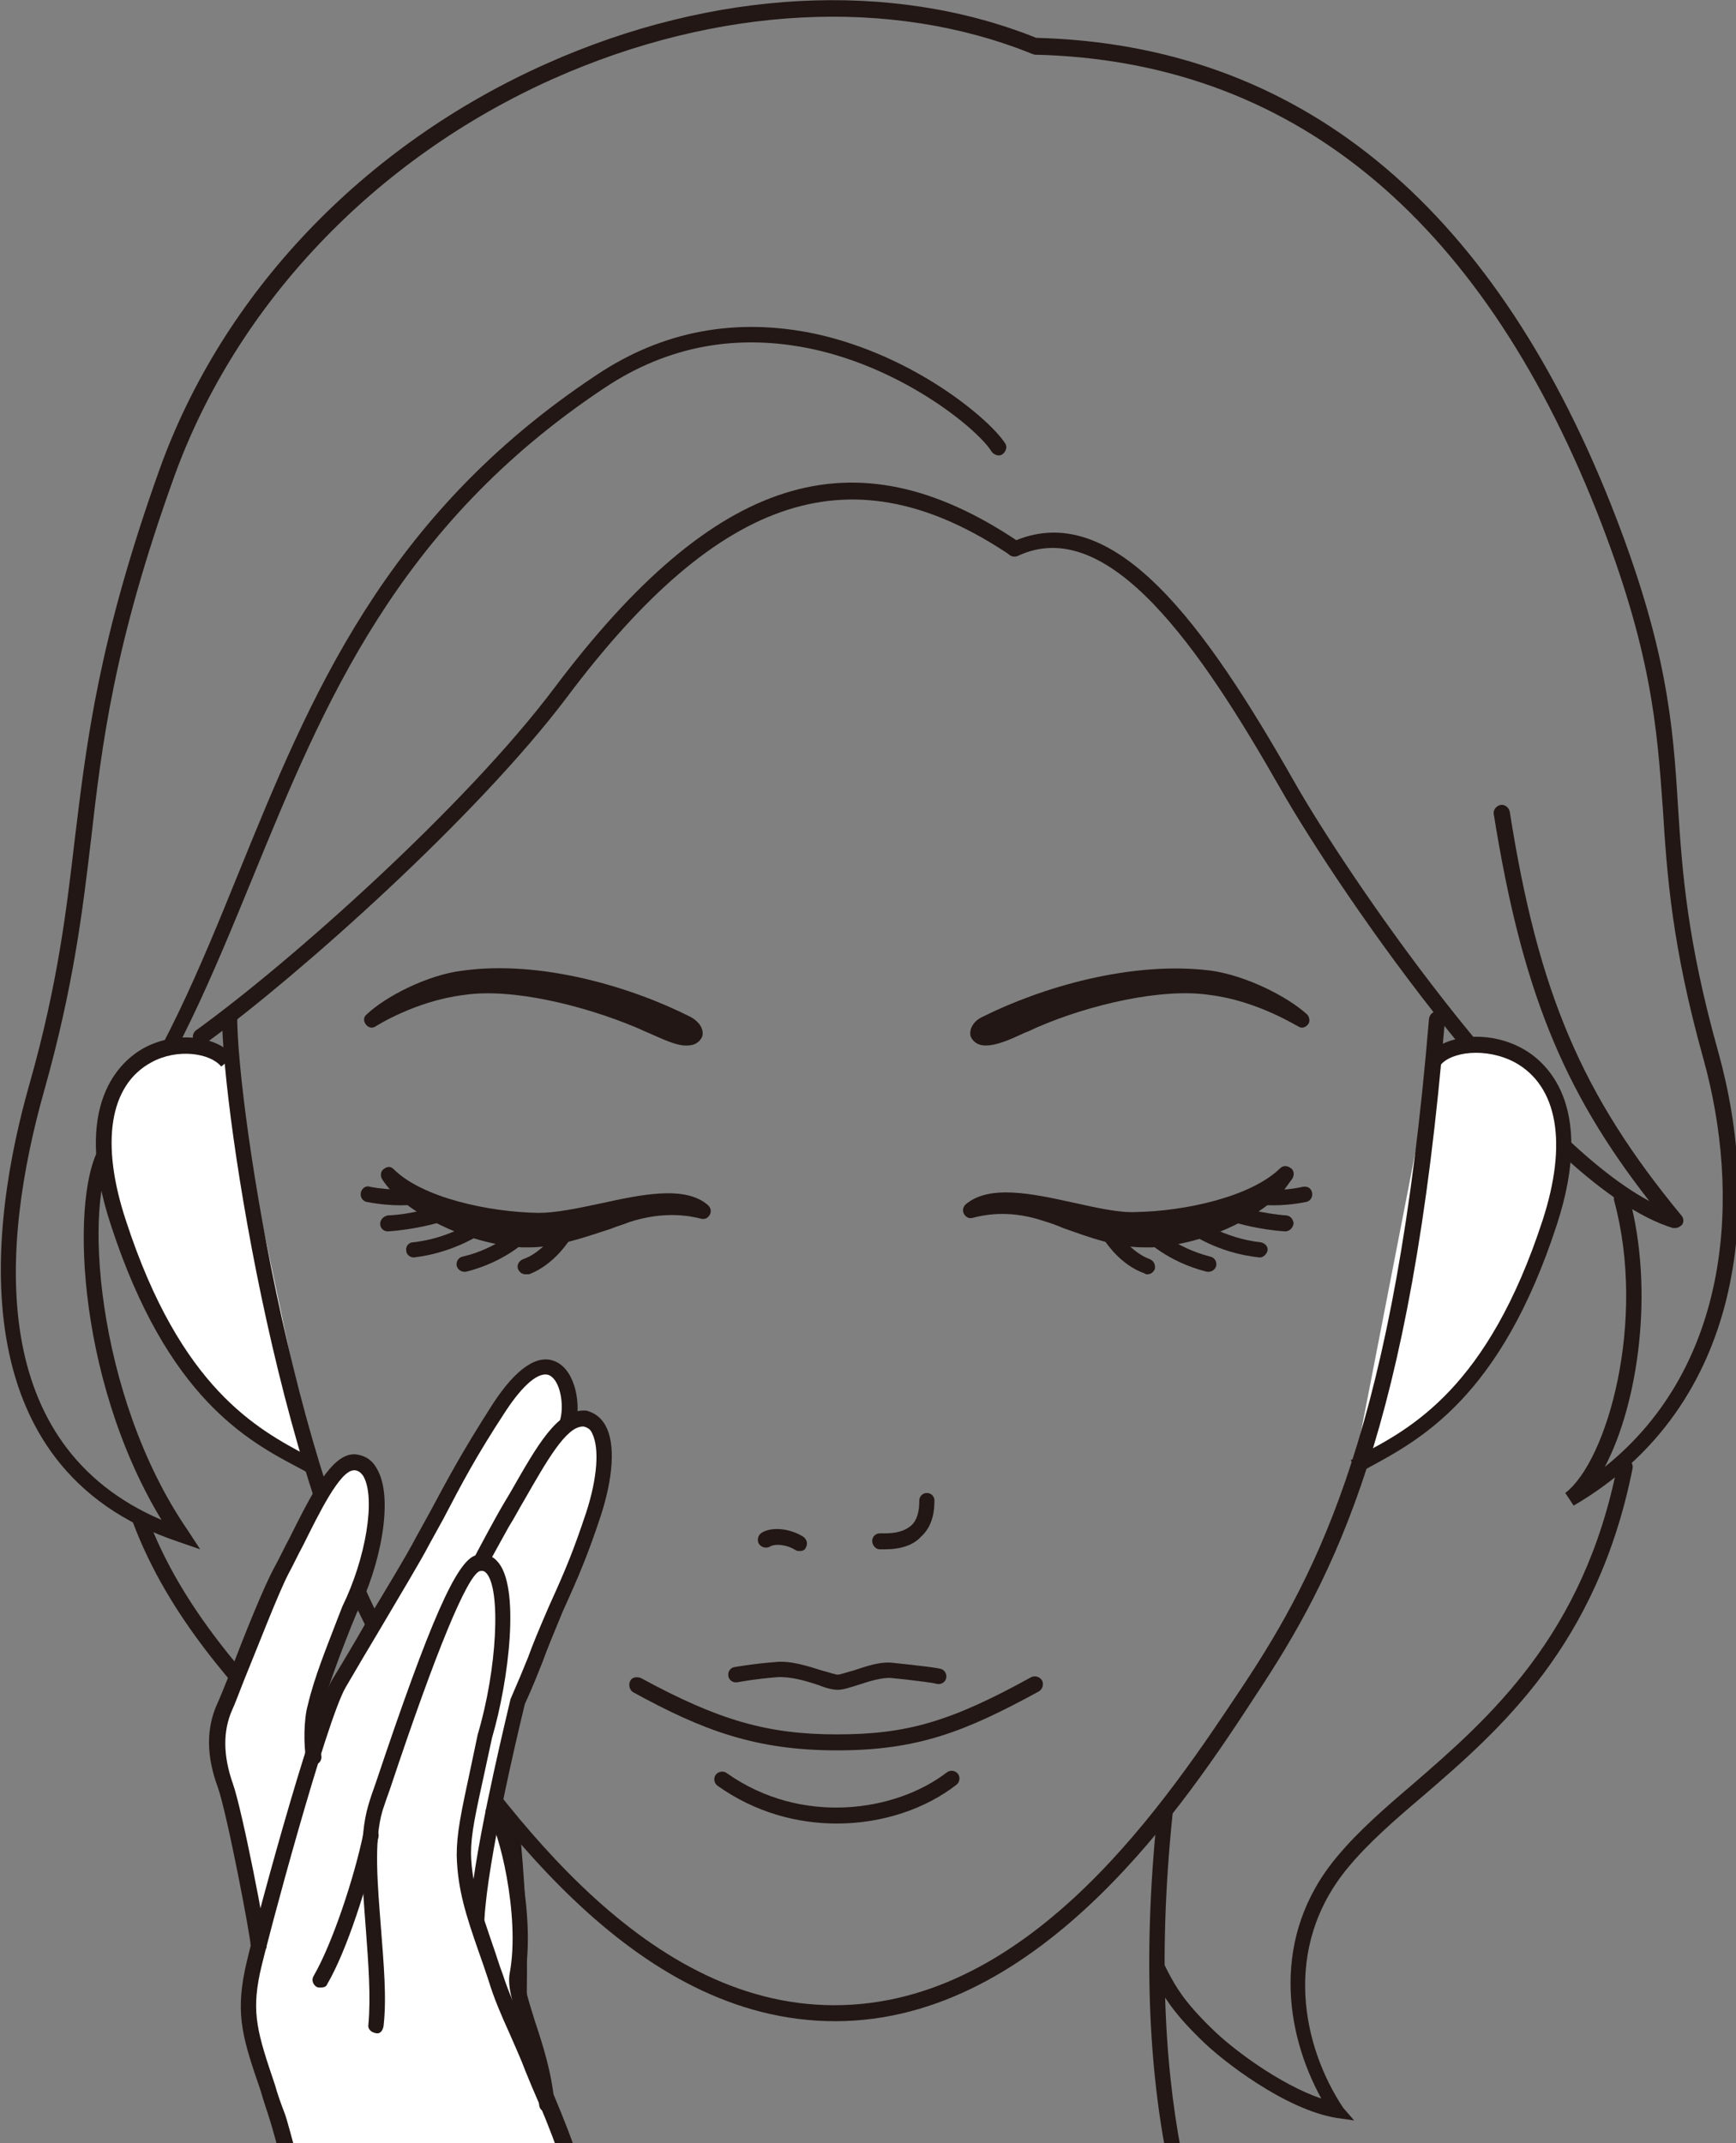 <?xml version="1.0" encoding="utf-8"?>
<!-- Generator: Adobe Illustrator 24.0.0, SVG Export Plug-In . SVG Version: 6.00 Build 0)  -->
<svg version="1.1" id="レイヤー_1" xmlns="http://www.w3.org/2000/svg" xmlns:xlink="http://www.w3.org/1999/xlink" x="0px"
	 y="0px" width="206.4px" height="254.8px" viewBox="0 0 206.4 254.8" style="enable-background:new 0 0 206.4 254.8;"
	 xml:space="preserve">
<rect x="0" y="0" width="206.4" height="254.8" fill="#808080" stroke="none"/>
<style type="text/css">
	.st0{clip-path:url(#SVGID_2_);}
	.st1{clip-path:url(#SVGID_4_);}
	.st2{clip-path:url(#SVGID_6_);fill:#221714;}
	.st3{clip-path:url(#SVGID_8_);fill:#221714;}
	.st4{clip-path:url(#SVGID_10_);fill:#221714;}
	.st5{clip-path:url(#SVGID_12_);fill:#FFFFFF;}
	.st6{clip-path:url(#SVGID_14_);fill:#221714;}
	.st7{clip-path:url(#SVGID_16_);fill:#211613;}
	.st8{clip-path:url(#SVGID_18_);fill:#221714;}
	.st9{clip-path:url(#SVGID_20_);fill:#221714;}
	.st10{clip-path:url(#SVGID_22_);fill:#221714;}
	.st11{clip-path:url(#SVGID_24_);fill:#FFFFFF;}
	.st12{clip-path:url(#SVGID_26_);fill:#221714;}
	.st13{clip-path:url(#SVGID_28_);fill:#221714;}
	.st14{clip-path:url(#SVGID_30_);fill:#221714;}
	.st15{clip-path:url(#SVGID_32_);fill:#221714;}
	.st16{clip-path:url(#SVGID_34_);fill:#221714;}
	.st17{clip-path:url(#SVGID_36_);fill:#221714;}
	.st18{clip-path:url(#SVGID_38_);fill:#221714;}
	.st19{clip-path:url(#SVGID_40_);fill:#221714;}
	.st20{clip-path:url(#SVGID_42_);fill:#221714;}
	.st21{clip-path:url(#SVGID_44_);fill:#221714;}
	.st22{clip-path:url(#SVGID_46_);fill:#221714;}
	.st23{clip-path:url(#SVGID_48_);fill:#221714;}
	.st24{clip-path:url(#SVGID_50_);fill:#221714;}
	.st25{clip-path:url(#SVGID_52_);fill:#221714;}
	.st26{clip-path:url(#SVGID_54_);fill:#221714;}
	.st27{clip-path:url(#SVGID_56_);fill:#221714;}
	.st28{clip-path:url(#SVGID_58_);fill:#221714;}
	.st29{clip-path:url(#SVGID_60_);fill:#221714;}
	.st30{clip-path:url(#SVGID_62_);fill:#221714;}
	.st31{clip-path:url(#SVGID_64_);fill:#221714;}
	.st32{clip-path:url(#SVGID_66_);fill:#221714;}
	.st33{clip-path:url(#SVGID_68_);fill:#221714;}
	.st34{clip-path:url(#SVGID_70_);fill:#221714;}
	.st35{clip-path:url(#SVGID_72_);fill:#221714;}
	.st36{clip-path:url(#SVGID_74_);fill:#221714;}
	.st37{clip-path:url(#SVGID_76_);fill:#221714;}
	.st38{clip-path:url(#SVGID_78_);fill:#221714;}
	.st39{clip-path:url(#SVGID_80_);fill:#221714;}
	.st40{clip-path:url(#SVGID_82_);fill:#221714;}
	.st41{clip-path:url(#SVGID_84_);fill:#221714;}
	.st42{clip-path:url(#SVGID_86_);fill:#221714;}
	.st43{clip-path:url(#SVGID_88_);fill:#221714;}
	.st44{clip-path:url(#SVGID_90_);fill:#221714;}
	.st45{clip-path:url(#SVGID_92_);fill:#221714;}
	.st46{clip-path:url(#SVGID_94_);fill:#221714;}
	.st47{clip-path:url(#SVGID_96_);fill:#FFFFFF;}
	.st48{clip-path:url(#SVGID_98_);fill:#221714;}
	.st49{clip-path:url(#SVGID_100_);fill:#221714;}
	.st50{clip-path:url(#SVGID_102_);fill:#221714;}
	.st51{clip-path:url(#SVGID_104_);fill:#221714;}
	.st52{clip-path:url(#SVGID_106_);fill:#221714;}
	.st53{clip-path:url(#SVGID_108_);fill:#221714;}
</style>
<g>
	<defs>
		<rect id="SVGID_1_" width="206.4" height="254.8"/>
	</defs>
	<clipPath id="SVGID_2_">
		<use xlink:href="#SVGID_1_"  style="overflow:visible;"/>
	</clipPath>
	<g class="st0">
		<g>
			<defs>
				<rect id="SVGID_3_" x="-25.4" y="-5.2" width="250" height="260"/>
			</defs>
			<clipPath id="SVGID_4_">
				<use xlink:href="#SVGID_3_"  style="overflow:visible;"/>
			</clipPath>
			<g class="st1">
				<g>
					<g>
						<defs>
							<rect id="SVGID_5_" width="206.7" height="311"/>
						</defs>
						<clipPath id="SVGID_6_">
							<use xlink:href="#SVGID_5_"  style="overflow:visible;"/>
						</clipPath>
						<path class="st2" d="M161,252.1l-2.1-0.3c-6.1-1-13.6-6.8-16.1-9.3c-3.5-3.4-4.5-5.3-5.5-7.1l-0.4-0.7c-0.3-0.4-0.1-1,0.3-1.3
							c0.4-0.3,1-0.1,1.3,0.3l0.4,0.8c0.9,1.7,1.9,3.5,5.2,6.7c2.3,2.3,8,6.6,13,8.3c-4.3-7.8-6.1-19.3,1.9-28.8
							c2.5-3,5.6-5.7,9-8.6c9-7.8,20.3-17.6,24.3-37.9c0.1-0.5,0.6-0.8,1.1-0.7s0.8,0.6,0.7,1.1c-4.2,21-15.7,31-25,39
							c-3.3,2.8-6.4,5.5-8.8,8.4c-8,9.6-5.4,21.4-0.6,28.6L161,252.1z"/>
					</g>
					<g>
						<defs>
							<rect id="SVGID_7_" width="206.7" height="311"/>
						</defs>
						<clipPath id="SVGID_8_">
							<use xlink:href="#SVGID_7_"  style="overflow:visible;"/>
						</clipPath>
						<path class="st3" d="M23.8,184.2l-2.6-0.9c-26.3-8.8-22.4-37.9-17.7-54.4c3.4-12,4.4-20.7,5.4-29.2c1.4-11.5,2.8-23.5,10-43.7
							c7.5-21.1,24.3-38.7,46-48.4c19.9-8.9,41.1-10,58.3-3.1c31,0.8,54,19.5,68.3,55.4c6.7,16.9,7.4,26.1,8,35.9
							c0.5,7.9,1.1,16.1,4.8,29.3c5.1,18.3,3.2,42-17.2,53.9l-1-1.5c5-3.8,9.7-20.5,5.8-34.8c-0.1-0.5,0.2-1,0.7-1.1s1,0.2,1.1,0.7
							c3,11.1,1.1,24.5-2.9,32.1c15.1-12.1,16.2-32.5,11.7-48.6c-3.7-13.3-4.3-21.6-4.8-29.7c-0.7-9.6-1.3-18.7-7.9-35.4
							c-14-35.2-36.5-53.5-66.8-54.2l-0.3-0.1c-16.8-6.8-37.5-5.7-57,3c-21.2,9.5-37.6,26.8-45,47.3c-7.2,20-8.6,31.9-9.9,43.3
							c-1,8.5-2.1,17.4-5.5,29.5c-5.3,18.7-6.9,42.3,13.9,51.2c-10.3-17-10.9-39.4-7.1-44.7c7.1-9.8,11.6-20.7,16.3-32.3
							c8.5-20.9,17.3-42.4,42.5-59.1c7.9-5.3,16.7-6.9,26.1-4.9c11.8,2.6,20.7,10.2,22.5,13c0.3,0.4,0.1,1-0.3,1.3
							c-0.4,0.3-1,0.1-1.3-0.3c-1.5-2.5-10.2-9.8-21.3-12.2c-8.9-1.9-17.2-0.4-24.7,4.6c-24.7,16.4-33.4,37.6-41.8,58.1
							c-4.8,11.7-9.3,22.7-16.5,32.7c-3.8,5.3-2.3,29,8.7,45L23.8,184.2z"/>
					</g>
					<g>
						<defs>
							<rect id="SVGID_9_" width="206.7" height="311"/>
						</defs>
						<clipPath id="SVGID_10_">
							<use xlink:href="#SVGID_9_"  style="overflow:visible;"/>
						</clipPath>
						<path class="st4" d="M199.2,146c-0.1,0-0.2,0-0.3,0c-15.7-4.8-39.7-40-46.7-52.3C142.8,77.2,131.8,61,121,66.1
							c-0.5,0.2-1,0-1.2-0.4c-0.2-0.5,0-1,0.4-1.2c12.2-5.7,23.3,10.2,33.6,28.3c6.1,10.8,27.3,42,42.3,50
							c-10.4-13.3-15.2-25.4-18.5-46c-0.1-0.5,0.3-1,0.8-1.1s1,0.3,1.1,0.8c3.4,21.6,8.6,33.7,20.4,48c0.3,0.3,0.3,0.8,0.1,1.1
							C199.8,145.8,199.5,146,199.2,146z"/>
					</g>
					<g>
						<defs>
							<rect id="SVGID_11_" width="206.7" height="311"/>
						</defs>
						<clipPath id="SVGID_12_">
							<use xlink:href="#SVGID_11_"  style="overflow:visible;"/>
						</clipPath>
						<path class="st5" d="M27.1,126.1c-3.4-4.3-20.1-2.5-13,19.3c7,21.4,17.1,25.7,23.2,29"/>
					</g>
					<g>
						<defs>
							<rect id="SVGID_13_" width="206.7" height="311"/>
						</defs>
						<clipPath id="SVGID_14_">
							<use xlink:href="#SVGID_13_"  style="overflow:visible;"/>
						</clipPath>
						<path class="st6" d="M36.8,175.2l-1.1-0.6c-6.3-3.3-15.8-8.4-22.5-28.9c-4.8-14.5,1.2-19.6,3.9-21.1c4.1-2.2,8.9-1.3,10.7,1
							l-1.5,1.2c-1.3-1.6-5.2-2.2-8.3-0.5c-5,2.7-6.1,9.6-3,18.9c6.5,19.9,15.6,24.7,21.6,27.9l1.1,0.6L36.8,175.2z"/>
					</g>
					<g>
						<defs>
							<rect id="SVGID_15_" width="206.7" height="311"/>
						</defs>
						<clipPath id="SVGID_16_">
							<use xlink:href="#SVGID_15_"  style="overflow:visible;"/>
						</clipPath>
						<path class="st7" d="M49.9,282.8c-0.2,0-0.4-0.1-0.5-0.2c-0.4-0.3-0.6-0.9-0.3-1.3c10-15.2,13.7-36.9,10.8-64.5
							c-0.1-0.5,0.3-1,0.8-1c0.5-0.1,1,0.3,1,0.8c2.9,28.1-0.8,50.2-11.1,65.7C50.5,282.7,50.2,282.8,49.9,282.8z"/>
					</g>
					<g>
						<defs>
							<rect id="SVGID_17_" width="206.7" height="311"/>
						</defs>
						<clipPath id="SVGID_18_">
							<use xlink:href="#SVGID_17_"  style="overflow:visible;"/>
						</clipPath>
						<path class="st8" d="M149.5,282.8c-0.3,0-0.6-0.1-0.8-0.4c-7.1-10.8-14.8-31.1-11.1-66.8c0-0.5,0.5-1,1-0.8
							c0.5,0.1,0.9,0.5,0.8,1c-3.6,35.2,3.9,55.1,10.8,65.6c0.3,0.4,0.2,1-0.3,1.3C149.9,282.8,149.7,282.8,149.5,282.8z"/>
					</g>
					<g>
						<defs>
							<rect id="SVGID_19_" width="206.7" height="311"/>
						</defs>
						<clipPath id="SVGID_20_">
							<use xlink:href="#SVGID_19_"  style="overflow:visible;"/>
						</clipPath>
						<path class="st9" d="M99.5,208.1c-9.7,0-16-2.4-24.2-6.9c-0.4-0.2-0.6-0.8-0.4-1.3s0.8-0.6,1.3-0.4c9.2,5,15,6.7,23.3,6.7
							s13.5-1.5,23.1-6.8c0.4-0.2,1-0.1,1.3,0.4c0.2,0.4,0.1,1-0.4,1.3C114.7,205.9,109.1,208.1,99.5,208.1z"/>
					</g>
					<g>
						<defs>
							<rect id="SVGID_21_" width="206.7" height="311"/>
						</defs>
						<clipPath id="SVGID_22_">
							<use xlink:href="#SVGID_21_"  style="overflow:visible;"/>
						</clipPath>
						<path class="st10" d="M99.5,216.8c-4.7,0-9.7-1.3-14.2-4.5c-0.4-0.3-0.5-0.9-0.2-1.3c0.3-0.4,0.9-0.5,1.3-0.2
							c8.9,6.3,20.1,4.6,26.2-0.1c0.4-0.3,1-0.2,1.3,0.2s0.2,1-0.2,1.3C110.1,215,105,216.8,99.5,216.8z"/>
					</g>
					<g>
						<defs>
							<rect id="SVGID_23_" width="206.7" height="311"/>
						</defs>
						<clipPath id="SVGID_24_">
							<use xlink:href="#SVGID_23_"  style="overflow:visible;"/>
						</clipPath>
						<path class="st11" d="M170.4,126.1c3.4-4.3,21-2.5,13.8,19.3c-7,21.4-17.1,25.7-23.2,29"/>
					</g>
					<g>
						<defs>
							<rect id="SVGID_25_" width="206.7" height="311"/>
						</defs>
						<clipPath id="SVGID_26_">
							<use xlink:href="#SVGID_25_"  style="overflow:visible;"/>
						</clipPath>
						<path class="st12" d="M161.5,175.2l-0.9-1.6l1.1-0.6c6.1-3.2,15.2-8,21.7-27.9c3-9.2,1.8-16-3.3-18.8
							c-3.4-1.8-7.6-1.3-8.9,0.4l-1.5-1.2c1.8-2.3,6.9-3.2,11.2-0.9c2.8,1.5,8.9,6.6,4.2,21c-6.7,20.6-16.3,25.6-22.6,29
							L161.5,175.2z"/>
					</g>
					<g>
						<defs>
							<rect id="SVGID_27_" width="206.7" height="311"/>
						</defs>
						<clipPath id="SVGID_28_">
							<use xlink:href="#SVGID_27_"  style="overflow:visible;"/>
						</clipPath>
						<path class="st13" d="M95.1,184.4c-0.2,0-0.3,0-0.5-0.1c-1.1-0.7-2.5-0.8-3.1-0.4c-0.4,0.2-1,0.1-1.3-0.4
							c-0.2-0.4-0.1-1,0.4-1.3c1.2-0.7,3.3-0.5,4.9,0.5c0.4,0.3,0.6,0.8,0.3,1.3C95.7,184.3,95.4,184.4,95.1,184.4z"/>
					</g>
					<g>
						<defs>
							<rect id="SVGID_29_" width="206.7" height="311"/>
						</defs>
						<clipPath id="SVGID_30_">
							<use xlink:href="#SVGID_29_"  style="overflow:visible;"/>
						</clipPath>
						<path class="st14" d="M105.2,184.2c-0.2,0-0.4,0-0.6,0c-0.5,0-0.9-0.5-0.9-1s0.4-0.9,0.9-0.9c0.2,0,0.4,0,0.6,0
							c1.4,0,2.4-0.3,3.1-0.9c0.7-0.6,1-1.6,1-3c0-0.5,0.4-0.9,0.9-0.9s0.9,0.4,0.9,0.9c0,1.9-0.5,3.3-1.6,4.3
							C108.6,183.7,107.1,184.2,105.2,184.2z"/>
					</g>
					<g>
						<defs>
							<rect id="SVGID_31_" width="206.7" height="311"/>
						</defs>
						<clipPath id="SVGID_32_">
							<use xlink:href="#SVGID_31_"  style="overflow:visible;"/>
						</clipPath>
						<path class="st15" d="M99.3,240.3c-24.2,0-41.1-24.7-52.3-41l-0.2-0.3c-13-19-20.4-66.5-20.4-78.2c0-0.5,0.4-0.9,0.9-0.9
							s0.9,0.4,0.9,0.9c0,11.5,7.4,58.4,20.1,77.1l0.2,0.3c10.9,16,27.5,40.2,50.7,40.2c23.6,0,39.8-24.8,48.6-38
							c9-13.6,18.1-31,22.1-79.3c0.1-0.5,0.4-0.8,1-0.9c0.5,0,0.9,0.5,0.9,1c-4,48.8-13.2,66.3-22.4,80.2
							C141.2,214,123.9,240.3,99.3,240.3z"/>
					</g>
					<g>
						<defs>
							<rect id="SVGID_33_" width="206.7" height="311"/>
						</defs>
						<clipPath id="SVGID_34_">
							<use xlink:href="#SVGID_33_"  style="overflow:visible;"/>
						</clipPath>
						<path class="st16" d="M23.9,124.2c-0.3,0-0.6-0.1-0.8-0.4c-0.3-0.4-0.2-1,0.2-1.3c11.1-8,32-26.6,42.6-40.7
							c19.1-25.4,35.6-30.6,55.2-17.4c0.4,0.3,0.5,0.9,0.3,1.3c-0.3,0.4-0.9,0.5-1.3,0.3c-18.6-12.5-34.4-7.5-52.7,16.9
							c-10.7,14.2-31.8,33-42.9,41.1C24.3,124.1,24.1,124.2,23.9,124.2z"/>
					</g>
					<g>
						<defs>
							<rect id="SVGID_35_" width="206.7" height="311"/>
						</defs>
						<clipPath id="SVGID_36_">
							<use xlink:href="#SVGID_35_"  style="overflow:visible;"/>
						</clipPath>
						<path class="st17" d="M49.8,253.2c-0.1,0-0.3,0-0.4-0.1c-0.5-0.2-0.7-0.8-0.4-1.2c9.2-19.1-1.2-30.2-13.4-43
							c-7.6-8.1-15.5-16.5-19.8-27.9c-0.2-0.5,0.1-1,0.5-1.2c0.5-0.2,1,0.1,1.2,0.5c4.1,11,11.9,19.3,19.4,27.3
							c12,12.8,23.4,24.9,13.7,45.1C50.4,253,50.1,253.2,49.8,253.2z"/>
					</g>
					<g>
						<defs>
							<rect id="SVGID_37_" width="206.7" height="311"/>
						</defs>
						<clipPath id="SVGID_38_">
							<use xlink:href="#SVGID_37_"  style="overflow:visible;"/>
						</clipPath>
						<path class="st18" d="M132.2,147.1c0,0,1.6,2.5,4.2,3.5"/>
					</g>
					<g>
						<defs>
							<rect id="SVGID_39_" width="206.7" height="311"/>
						</defs>
						<clipPath id="SVGID_40_">
							<use xlink:href="#SVGID_39_"  style="overflow:visible;"/>
						</clipPath>
						<path class="st19" d="M136.4,151.5c-0.1,0-0.2,0-0.3-0.1c-2.9-1-4.6-3.7-4.7-3.8c-0.3-0.4-0.1-1,0.3-1.3
							c0.4-0.3,1-0.1,1.3,0.3c0,0,1.5,2.3,3.7,3.1c0.5,0.2,0.7,0.7,0.6,1.2C137.1,151.3,136.8,151.5,136.4,151.5z"/>
					</g>
					<g>
						<defs>
							<rect id="SVGID_41_" width="206.7" height="311"/>
						</defs>
						<clipPath id="SVGID_42_">
							<use xlink:href="#SVGID_41_"  style="overflow:visible;"/>
						</clipPath>
						<path class="st20" d="M136.6,146.5c0,0,2.5,2.6,7.1,3.7"/>
					</g>
					<g>
						<defs>
							<rect id="SVGID_43_" width="206.7" height="311"/>
						</defs>
						<clipPath id="SVGID_44_">
							<use xlink:href="#SVGID_43_"  style="overflow:visible;"/>
						</clipPath>
						<path class="st21" d="M143.7,151.2c-0.1,0-0.1,0-0.2,0c-4.8-1.2-7.4-3.9-7.5-4c-0.4-0.4-0.3-1,0-1.3c0.4-0.4,1-0.3,1.3,0
							c0,0,2.3,2.4,6.6,3.5c0.5,0.1,0.8,0.6,0.7,1.1C144.5,150.9,144.1,151.2,143.7,151.2z"/>
					</g>
					<g>
						<defs>
							<rect id="SVGID_45_" width="206.7" height="311"/>
						</defs>
						<clipPath id="SVGID_46_">
							<use xlink:href="#SVGID_45_"  style="overflow:visible;"/>
						</clipPath>
						<path class="st22" d="M141.7,145.6c0,0,3.2,2.5,8,3"/>
					</g>
					<g>
						<defs>
							<rect id="SVGID_47_" width="206.7" height="311"/>
						</defs>
						<clipPath id="SVGID_48_">
							<use xlink:href="#SVGID_47_"  style="overflow:visible;"/>
						</clipPath>
						<path class="st23" d="M149.8,149.5C149.7,149.5,149.7,149.5,149.8,149.5c-5.1-0.5-8.5-3-8.6-3.1c-0.4-0.3-0.5-0.9-0.2-1.3
							c0.3-0.4,0.9-0.5,1.3-0.2c0,0,3.1,2.3,7.6,2.8c0.5,0.1,0.9,0.5,0.8,1C150.6,149.1,150.2,149.5,149.8,149.5z"/>
					</g>
					<g>
						<defs>
							<rect id="SVGID_49_" width="206.7" height="311"/>
						</defs>
						<clipPath id="SVGID_50_">
							<use xlink:href="#SVGID_49_"  style="overflow:visible;"/>
						</clipPath>
						<path class="st24" d="M147,144.4c0,0,2.8,0.9,5.8,1"/>
					</g>
					<g>
						<defs>
							<rect id="SVGID_51_" width="206.7" height="311"/>
						</defs>
						<clipPath id="SVGID_52_">
							<use xlink:href="#SVGID_51_"  style="overflow:visible;"/>
						</clipPath>
						<path class="st25" d="M152.8,146.4L152.8,146.4c-3.1-0.2-5.9-1-6-1.1c-0.5-0.1-0.8-0.7-0.6-1.2c0.1-0.5,0.7-0.8,1.2-0.6
							c0,0,2.8,0.8,5.5,1c0.5,0,0.9,0.5,0.9,1C153.7,146,153.3,146.4,152.8,146.4z"/>
					</g>
					<g>
						<defs>
							<rect id="SVGID_53_" width="206.7" height="311"/>
						</defs>
						<clipPath id="SVGID_54_">
							<use xlink:href="#SVGID_53_"  style="overflow:visible;"/>
						</clipPath>
						<path class="st26" d="M149.8,142.3c0,0,2.4,0.3,5.3-0.3"/>
					</g>
					<g>
						<defs>
							<rect id="SVGID_55_" width="206.7" height="311"/>
						</defs>
						<clipPath id="SVGID_56_">
							<use xlink:href="#SVGID_55_"  style="overflow:visible;"/>
						</clipPath>
						<path class="st27" d="M151.4,143.3c-1,0-1.6-0.1-1.7-0.1c-0.5-0.1-0.9-0.5-0.8-1c0.1-0.5,0.6-0.9,1-0.8c0,0,2.3,0.3,5-0.3
							c0.6-0.1,1,0.2,1.1,0.7s-0.2,1-0.7,1.1C153.8,143.2,152.4,143.3,151.4,143.3z"/>
					</g>
					<g>
						<defs>
							<rect id="SVGID_57_" width="206.7" height="311"/>
						</defs>
						<clipPath id="SVGID_58_">
							<use xlink:href="#SVGID_57_"  style="overflow:visible;"/>
						</clipPath>
						<path class="st28" d="M152.7,139.5c-0.1,0.1-0.6,1-1.4,1.8c-2.8,2.7-8.5,5.7-14.6,6.1c-4.1,0.2-8.3-1.7-12.3-3.1
							c-4.4-1.5-7.7-0.8-9.1-0.4c3.8-3.3,13.9,1.3,19.6,1.2C141.3,144.9,149.1,143.1,152.7,139.5"/>
					</g>
					<g>
						<defs>
							<rect id="SVGID_59_" width="206.7" height="311"/>
						</defs>
						<clipPath id="SVGID_60_">
							<use xlink:href="#SVGID_59_"  style="overflow:visible;"/>
						</clipPath>
						<path class="st29" d="M136,148.3c-3.3,0-6.5-1.2-9.6-2.3c-0.7-0.3-1.5-0.6-2.2-0.8c-3.8-1.3-6.7-0.9-8.6-0.4
							c-0.4,0.1-0.8-0.1-1-0.5s-0.1-0.8,0.2-1.1c2.8-2.4,7.9-1.3,12.9-0.2c2.7,0.6,5.4,1.2,7.3,1.1c5.9-0.1,13.7-1.8,17.2-5.2
							c0.4-0.4,0.9-0.3,1.3,0c0.4,0.3,0.4,0.9,0.1,1.3c-0.4,0.5-0.8,1.2-1.4,1.8c-3,2.9-8.8,5.9-15.2,6.3
							C136.5,148.3,136.2,148.3,136,148.3z M130.5,145.5c2.1,0.6,4.2,1.1,6.2,1c2.6-0.2,5.1-0.8,7.3-1.7c-3,0.7-6.2,1.1-9.1,1.2
							C133.6,145.9,132.1,145.8,130.5,145.5z"/>
					</g>
					<g>
						<defs>
							<rect id="SVGID_61_" width="206.7" height="311"/>
						</defs>
						<clipPath id="SVGID_62_">
							<use xlink:href="#SVGID_61_"  style="overflow:visible;"/>
						</clipPath>
						<path class="st30" d="M154.7,121.3c-2.1-2-7-4.5-10.8-5c-8.4-1.1-18.8,1.5-26.6,5.4c-1.3,0.7-1.3,1.8,0.1,1.7
							c1.3-0.1,3.6-1.2,5.7-2.1c5.8-2.4,14.8-4.8,20.9-3.8C149.8,118.2,154.7,121.3,154.7,121.3"/>
					</g>
					<g>
						<defs>
							<rect id="SVGID_63_" width="206.7" height="311"/>
						</defs>
						<clipPath id="SVGID_64_">
							<use xlink:href="#SVGID_63_"  style="overflow:visible;"/>
						</clipPath>
						<path class="st31" d="M117.2,124.3c-1.1,0-1.6-0.6-1.8-1.1c-0.2-0.8,0.3-1.8,1.4-2.3c7-3.5,17.7-6.7,27.2-5.5
							c4.2,0.6,9.1,3.1,11.4,5.2c0.3,0.3,0.4,0.9,0.1,1.2c-0.3,0.4-0.8,0.5-1.2,0.2c-0.1,0-4.8-3-10.4-3.7
							c-5.8-0.9-14.5,1.2-20.5,3.8c-0.5,0.2-1,0.5-1.6,0.7C120.1,123.6,118.5,124.3,117.2,124.3
							C117.3,124.3,117.2,124.3,117.2,124.3z M124.5,119.6c-2.2,0.7-4.3,1.6-6.4,2.6c0.8-0.2,1.9-0.7,2.9-1.2
							c0.5-0.2,1.1-0.5,1.6-0.7C123.2,120.1,123.8,119.9,124.5,119.6z"/>
					</g>
					<g>
						<defs>
							<rect id="SVGID_65_" width="206.7" height="311"/>
						</defs>
						<clipPath id="SVGID_66_">
							<use xlink:href="#SVGID_65_"  style="overflow:visible;"/>
						</clipPath>
						<path class="st32" d="M66.8,147.1c0,0-1.6,2.5-4.2,3.5"/>
					</g>
					<g>
						<defs>
							<rect id="SVGID_67_" width="206.7" height="311"/>
						</defs>
						<clipPath id="SVGID_68_">
							<use xlink:href="#SVGID_67_"  style="overflow:visible;"/>
						</clipPath>
						<path class="st33" d="M62.5,151.5c-0.4,0-0.7-0.2-0.9-0.6c-0.2-0.5,0.1-1,0.6-1.2c2.3-0.8,3.7-3.1,3.8-3.1
							c0.3-0.4,0.8-0.6,1.3-0.3c0.4,0.3,0.6,0.8,0.3,1.3c-0.1,0.1-1.8,2.8-4.7,3.9C62.7,151.5,62.6,151.5,62.5,151.5z"/>
					</g>
					<g>
						<defs>
							<rect id="SVGID_69_" width="206.7" height="311"/>
						</defs>
						<clipPath id="SVGID_70_">
							<use xlink:href="#SVGID_69_"  style="overflow:visible;"/>
						</clipPath>
						<path class="st34" d="M62.3,146.5c0,0-2.4,2.6-7.1,3.7"/>
					</g>
					<g>
						<defs>
							<rect id="SVGID_71_" width="206.7" height="311"/>
						</defs>
						<clipPath id="SVGID_72_">
							<use xlink:href="#SVGID_71_"  style="overflow:visible;"/>
						</clipPath>
						<path class="st35" d="M55.2,151.2c-0.4,0-0.8-0.3-0.9-0.7c-0.1-0.5,0.2-1,0.7-1.1c4.3-1,6.6-3.5,6.6-3.5
							c0.3-0.4,0.9-0.4,1.3,0c0.4,0.3,0.4,0.9,0,1.3c-0.1,0.1-2.7,2.8-7.5,4C55.4,151.2,55.3,151.2,55.2,151.2z"/>
					</g>
					<g>
						<defs>
							<rect id="SVGID_73_" width="206.7" height="311"/>
						</defs>
						<clipPath id="SVGID_74_">
							<use xlink:href="#SVGID_73_"  style="overflow:visible;"/>
						</clipPath>
						<path class="st36" d="M57.2,145.6c0,0-3.2,2.5-8,3"/>
					</g>
					<g>
						<defs>
							<rect id="SVGID_75_" width="206.7" height="311"/>
						</defs>
						<clipPath id="SVGID_76_">
							<use xlink:href="#SVGID_75_"  style="overflow:visible;"/>
						</clipPath>
						<path class="st37" d="M49.2,149.5c-0.5,0-0.9-0.4-0.9-0.8c-0.1-0.5,0.3-1,0.8-1c4.5-0.5,7.5-2.7,7.5-2.8
							c0.4-0.3,1-0.2,1.3,0.2s0.2,1-0.2,1.3C57.6,146.4,54.3,148.9,49.2,149.5L49.2,149.5z"/>
					</g>
					<g>
						<defs>
							<rect id="SVGID_77_" width="206.7" height="311"/>
						</defs>
						<clipPath id="SVGID_78_">
							<use xlink:href="#SVGID_77_"  style="overflow:visible;"/>
						</clipPath>
						<path class="st38" d="M51.9,144.4c0,0-2.8,0.9-5.8,1"/>
					</g>
					<g>
						<defs>
							<rect id="SVGID_79_" width="206.7" height="311"/>
						</defs>
						<clipPath id="SVGID_80_">
							<use xlink:href="#SVGID_79_"  style="overflow:visible;"/>
						</clipPath>
						<path class="st39" d="M46.1,146.4c-0.5,0-0.9-0.4-0.9-0.9s0.4-0.9,0.9-1c2.8-0.1,5.5-1,5.6-1c0.5-0.2,1,0.1,1.2,0.6
							s-0.1,1-0.6,1.2C52.1,145.4,49.2,146.2,46.1,146.4C46.2,146.4,46.1,146.4,46.1,146.4z"/>
					</g>
					<g>
						<defs>
							<rect id="SVGID_81_" width="206.7" height="311"/>
						</defs>
						<clipPath id="SVGID_82_">
							<use xlink:href="#SVGID_81_"  style="overflow:visible;"/>
						</clipPath>
						<path class="st40" d="M49.2,142.3c0,0-2.5,0.3-5.4-0.3"/>
					</g>
					<g>
						<defs>
							<rect id="SVGID_83_" width="206.7" height="311"/>
						</defs>
						<clipPath id="SVGID_84_">
							<use xlink:href="#SVGID_83_"  style="overflow:visible;"/>
						</clipPath>
						<path class="st41" d="M47.6,143.3c-1,0-2.4-0.1-4-0.4c-0.5-0.1-0.8-0.6-0.7-1.1c0.1-0.5,0.6-0.9,1.1-0.7
							c2.7,0.5,5,0.3,5.1,0.3c0.5-0.1,1,0.3,1,0.8c0.1,0.5-0.3,1-0.8,1C49.2,143.2,48.6,143.3,47.6,143.3z"/>
					</g>
					<g>
						<defs>
							<rect id="SVGID_85_" width="206.7" height="311"/>
						</defs>
						<clipPath id="SVGID_86_">
							<use xlink:href="#SVGID_85_"  style="overflow:visible;"/>
						</clipPath>
						<path class="st42" d="M46.2,139.5c0.1,0.1,0.6,1,1.4,1.8c2.8,2.7,8.4,5.7,14.6,6.1c4.2,0.2,8.3-1.7,12.3-3.1
							c4.4-1.5,7.7-0.8,9.1-0.4c-3.8-3.3-13.9,1.3-19.6,1.2C57.6,144.9,49.8,143.1,46.2,139.5"/>
					</g>
					<g>
						<defs>
							<rect id="SVGID_87_" width="206.7" height="311"/>
						</defs>
						<clipPath id="SVGID_88_">
							<use xlink:href="#SVGID_87_"  style="overflow:visible;"/>
						</clipPath>
						<path class="st43" d="M62.9,148.3c-0.3,0-0.5,0-0.8,0c-6.4-0.4-12.2-3.5-15.2-6.3c-0.7-0.7-1.2-1.4-1.4-1.7
							c-0.3-0.4-0.3-1,0.1-1.3s0.8-0.4,1.2,0c3.4,3.4,11.3,5.1,17.2,5.2c2,0,4.5-0.5,7.3-1.1c5-1.1,10.2-2.2,12.9,0.2
							c0.3,0.3,0.4,0.7,0.2,1.1c-0.2,0.4-0.6,0.6-1,0.5c-1.2-0.3-4.3-1-8.6,0.4c-0.7,0.3-1.5,0.5-2.2,0.8
							C69.5,147.1,66.2,148.3,62.9,148.3z M55,144.8c2.2,0.9,4.7,1.5,7.3,1.7c2.1,0.1,4.1-0.3,6.2-1c-1.6,0.3-3.2,0.4-4.4,0.5
							C61.2,145.9,58,145.5,55,144.8z"/>
					</g>
					<g>
						<defs>
							<rect id="SVGID_89_" width="206.7" height="311"/>
						</defs>
						<clipPath id="SVGID_90_">
							<use xlink:href="#SVGID_89_"  style="overflow:visible;"/>
						</clipPath>
						<path class="st44" d="M44.2,121.3c2.2-2,7-4.5,10.9-5c8.4-1.1,18.8,1.5,26.6,5.4c1.3,0.7,1.2,1.8-0.1,1.7
							c-1.3-0.1-3.6-1.2-5.7-2.1c-5.8-2.4-14.7-4.8-20.9-3.8C49.1,118.2,44.2,121.3,44.2,121.3"/>
					</g>
					<g>
						<defs>
							<rect id="SVGID_91_" width="206.7" height="311"/>
						</defs>
						<clipPath id="SVGID_92_">
							<use xlink:href="#SVGID_91_"  style="overflow:visible;"/>
						</clipPath>
						<path class="st45" d="M81.7,124.3c-0.1,0-0.1,0-0.2,0c-1.1,0-2.6-0.7-4.4-1.5c-0.5-0.2-1.1-0.5-1.6-0.7
							c-6-2.5-14.6-4.7-20.4-3.8c-5.7,0.7-10.4,3.7-10.4,3.7c-0.4,0.3-0.9,0.2-1.2-0.2c-0.3-0.4-0.3-0.9,0.1-1.2
							c2.2-2.1,7.2-4.7,11.4-5.2c9.4-1.3,20.2,2,27.1,5.5c1.1,0.6,1.6,1.5,1.4,2.3C83.3,123.7,82.8,124.3,81.7,124.3z M74.3,119.6
							c0.7,0.3,1.4,0.5,2,0.8c0.6,0.2,1.1,0.5,1.7,0.7c1,0.5,2.1,0.9,2.9,1.2C78.7,121.2,76.5,120.3,74.3,119.6z"/>
					</g>
					<g>
						<defs>
							<rect id="SVGID_93_" width="206.7" height="311"/>
						</defs>
						<clipPath id="SVGID_94_">
							<use xlink:href="#SVGID_93_"  style="overflow:visible;"/>
						</clipPath>
						<path class="st46" d="M99.6,200.9c-0.6,0-1.4-0.2-2.4-0.6c-1.5-0.5-3.3-1-4.8-0.9c-2.6,0.2-4.7,0.6-4.7,0.6
							c-0.5,0.1-1-0.2-1.1-0.7s0.2-1,0.7-1.1c0.1,0,2.2-0.4,4.9-0.6c1.8-0.2,3.9,0.5,5.5,1c0.8,0.2,1.6,0.5,1.9,0.5s1.1-0.3,1.9-0.5
							c1.5-0.5,3.2-1.1,4.7-0.9l1.9,0.2c1.6,0.2,2.8,0.3,3.7,0.5c0.5,0.1,0.8,0.6,0.7,1.1s-0.6,0.8-1.1,0.7c-0.8-0.2-2-0.3-3.5-0.5
							l-1.9-0.2c-1.1-0.1-2.7,0.4-3.9,0.8C101.1,200.6,100.3,200.9,99.6,200.9z"/>
					</g>
					<g>
						<defs>
							<rect id="SVGID_95_" width="206.7" height="311"/>
						</defs>
						<clipPath id="SVGID_96_">
							<use xlink:href="#SVGID_95_"  style="overflow:visible;"/>
						</clipPath>
						<path class="st47" d="M70.6,267.5c-1.8-8-4-13.7-5.6-17.6c-0.6-6.5-3.9-12.3-3.4-15c1.3-7.1-1.4-18.3-2.8-19.3h-0.1
							c1.2-6,2.6-11.8,3-13.4c1.9-4.3,1.9-4.8,4.5-11c2-4.3,2.9-6.6,4.5-11.2c1.8-5.2,2-10.6-0.9-11.4c-0.7-0.1-1.3,0.2-1.9,0.6
							c1-3.7-1.7-11.7-8.2-1.7c-4.4,6.8-5.9,9.9-9,15.8c-1.8,3.3-5.6,9.5-10,17c-0.7,1.2-1.9,4.5-3.2,8.6v-0.1
							c-0.3-1.4-0.3-4.4,0.2-6c1-4.1,2.9-8.4,4.1-11.5c3.7-7.4,4.6-17.3,0.5-17.5c-2.7-0.2-5.6,7-8.7,12.8
							c-1.7,3.3-6.1,14.9-6.7,16.2c-1.4,3.2-1,6.5,0,9.4c1,3,4,17.8,4,19.1l0.1,0.6c-0.3,1.3-0.6,2.2-0.6,2.7
							c-1.3,5.9,0.1,8.4,3,17.3c0.9,2.9,7.8,28.9,6.6,36c-1,5.9-3.4,9.7-7.4,16.1l27.1,6.2C65.3,300.9,73.6,281.4,70.6,267.5"/>
					</g>
					<g>
						<defs>
							<rect id="SVGID_97_" width="206.7" height="311"/>
						</defs>
						<clipPath id="SVGID_98_">
							<use xlink:href="#SVGID_97_"  style="overflow:visible;"/>
						</clipPath>
						<path class="st48" d="M38.1,236.3c-0.2,0-0.3,0-0.5-0.1c-0.4-0.3-0.6-0.8-0.3-1.3c2.2-3.8,4.8-11.6,5.9-16.9
							c0.1-0.5,0.6-0.8,1.1-0.7s0.8,0.6,0.7,1.1c-1.2,5.4-3.7,13.4-6.1,17.5C38.8,236.2,38.5,236.3,38.1,236.3z"/>
					</g>
					<g>
						<defs>
							<rect id="SVGID_99_" width="206.7" height="311"/>
						</defs>
						<clipPath id="SVGID_100_">
							<use xlink:href="#SVGID_99_"  style="overflow:visible;"/>
						</clipPath>
						<path class="st49" d="M56.7,229L56.7,229c-0.6,0-1-0.5-0.9-1c0.4-7,3.6-20.5,4.9-26c1-2.3,1.5-3.5,2.1-5
							c0.5-1.4,1.2-3.1,2.5-6.1c2-4.4,2.9-6.6,4.4-11.1c1.3-4,1.6-7.6,0.7-9.4c-0.2-0.5-0.6-0.7-1-0.8h-0.1c-2,0-4.3,4.1-7,8.8
							c-0.6,1-1.1,2-1.8,3.1c-0.9,1.6-2.8,5.1-2.8,5.1l-1.6-0.9c0,0,1.9-3.6,2.8-5.2c0.6-1.1,1.2-2.1,1.8-3.1
							c3.2-5.6,5.5-9.7,8.7-9.7c0.1,0,0.2,0,0.3,0c1.1,0.3,1.8,0.9,2.3,1.8c1.2,2.2,0.9,6.2-0.6,10.8c-1.5,4.5-2.5,6.9-4.5,11.3
							c-1.2,2.9-1.9,4.6-2.4,6c-0.6,1.5-1.1,2.8-2.1,5c-1,4.1-4.4,18.5-4.8,25.5C57.6,228.6,57.2,229,56.7,229z"/>
					</g>
					<g>
						<defs>
							<rect id="SVGID_101_" width="206.7" height="311"/>
						</defs>
						<clipPath id="SVGID_102_">
							<use xlink:href="#SVGID_101_"  style="overflow:visible;"/>
						</clipPath>
						<path class="st50" d="M32.2,304.8c-0.2,0-0.3,0-0.5-0.1c-0.4-0.3-0.6-0.8-0.3-1.3c4.1-6.5,6.3-10.1,7.3-15.7
							c1.2-6.8-5.6-32.5-6.6-35.6c-0.4-1.3-0.8-2.4-1.1-3.5c-2.1-6.1-3-8.9-1.9-14.3c0.7-3.6,7.9-30.3,10.4-34.6
							c1.4-2.3,2.7-4.5,3.9-6.6c2.7-4.5,4.9-8.1,6.1-10.4l1.6-2.9c2.2-4.1,3.9-7.3,7.5-12.9c2.8-4.3,5.4-6,7.5-5
							c2.4,1.1,3,5.3,2.3,7.5c-0.2,0.5-0.7,0.8-1.2,0.6c-0.5-0.1-0.8-0.7-0.6-1.2c0.5-1.8,0-4.7-1.3-5.3c-1.2-0.5-3.1,1.1-5.2,4.3
							c-3.6,5.5-5.2,8.6-7.4,12.8l-1.6,2.9c-1.2,2.3-3.4,5.9-6.1,10.5c-1.2,2-2.5,4.2-3.9,6.6c-2.3,3.9-9.4,30.3-10.2,34
							c-1,4.8-0.3,7.1,1.8,13.3c0.3,1.1,0.7,2.2,1.2,3.5c0.7,2,7.9,28.9,6.6,36.5c-1,6-3.3,9.7-7.6,16.4
							C32.8,304.7,32.5,304.8,32.2,304.8z"/>
					</g>
					<g>
						<defs>
							<rect id="SVGID_103_" width="206.7" height="311"/>
						</defs>
						<clipPath id="SVGID_104_">
							<use xlink:href="#SVGID_103_"  style="overflow:visible;"/>
						</clipPath>
						<path class="st51" d="M30.7,232.2c-0.5,0-0.9-0.4-0.9-0.9c0-1-2.8-15.7-3.9-18.8c-1.4-3.8-1.4-7.1,0-10.1
							c0.2-0.4,0.7-1.7,1.4-3.4c1.6-4.2,4.1-10.5,5.4-12.8c0.6-1.1,1.1-2.2,1.7-3.3c2.7-5.4,5-10,7.7-10h0.1c1.1,0.1,2,0.6,2.6,1.7
							c2.1,3.5,0.4,11.7-2.4,17.2l-0.7,1.7c-1.1,2.8-2.5,6.4-3.4,9.6c-0.4,1.4-0.4,4.3-0.1,5.6c0.1,0.5-0.2,1-0.7,1.1
							s-1-0.2-1.1-0.7c-0.3-1.5-0.3-4.7,0.2-6.4c0.8-3.4,2.3-7,3.4-9.9l0.7-1.8c2.8-5.7,4-12.9,2.5-15.5c-0.4-0.6-0.8-0.7-1.1-0.7
							c-1.7,0-4.2,5.2-6.1,9c-0.6,1.1-1.1,2.2-1.7,3.3c-1.2,2.3-3.7,8.8-5.3,12.7c-0.7,1.8-1.2,3.1-1.4,3.5
							c-1.1,2.5-1.1,5.4,0.1,8.8c1.1,3.1,4,18,4,19.4C31.6,231.8,31.2,232.2,30.7,232.2L30.7,232.2z"/>
					</g>
					<g>
						<defs>
							<rect id="SVGID_105_" width="206.7" height="311"/>
						</defs>
						<clipPath id="SVGID_106_">
							<use xlink:href="#SVGID_105_"  style="overflow:visible;"/>
						</clipPath>
						<path class="st52" d="M59.3,311c-0.2,0-0.3-0.1-0.5-0.2c-0.4-0.3-0.6-0.8-0.3-1.3c5.9-9,14.1-28.4,11.2-41.9
							c-2-9-4.5-15-6.2-18.9c-0.4-0.9-0.7-1.7-1-2.4c-0.6-1.6-1.3-3.1-1.9-4.5c-1-2.2-1.9-4.3-2.5-6.3c-0.4-1.2-0.8-2.4-1.2-3.5
							c-1.5-4.3-2.5-7.4-2.6-11.4c0-2.7,0.5-5,1.7-10.6l0.8-3.8c2.3-7.7,2.8-17.3,1-19.2c-0.2-0.2-0.4-0.3-0.8-0.2
							c-1.5,0.7-5.1,9.3-10.6,25.8c-0.4,1.1-0.7,2-0.9,2.6c-1.1,3.6-0.6,8.9-0.2,14.1c0.3,4,0.7,8.2,0.3,11.6c-0.1,0.5-0.4,1-1,0.8
							c-0.5-0.1-0.9-0.5-0.8-1c0.3-3.3,0-7.3-0.3-11.3c-0.4-5.3-0.9-10.8,0.3-14.8c0.2-0.7,0.5-1.6,0.9-2.7
							c6.4-19.1,9.6-26.4,11.9-27c1-0.2,1.9,0,2.5,0.7c2.8,2.9,1.4,14.2-0.6,21l-0.8,3.7c-1.2,5.5-1.7,7.7-1.7,10.1
							c0.1,3.7,1.1,6.5,2.6,10.9c0.4,1.1,0.7,2.2,1.2,3.5c0.6,1.9,1.5,3.9,2.5,6.1c0.7,1.5,1.3,3,2,4.6c0.3,0.7,0.6,1.4,1,2.3
							c1.7,4,4.3,10,6.3,19.2c3,14.1-5.4,34.1-11.4,43.3C59.9,310.9,59.7,311,59.3,311z"/>
					</g>
					<g>
						<defs>
							<rect id="SVGID_107_" width="206.7" height="311"/>
						</defs>
						<clipPath id="SVGID_108_">
							<use xlink:href="#SVGID_107_"  style="overflow:visible;"/>
						</clipPath>
						<path class="st53" d="M65,251.1c-0.5,0-0.9-0.4-0.9-0.9c-0.3-3.3-1.3-6.4-2.2-9.2c-0.9-2.7-1.6-4.8-1.3-6.4
							c1.3-6.9-1.4-17.4-2.5-18.4c-0.4-0.3-0.5-0.9-0.2-1.3s0.9-0.5,1.3-0.2c2,1.4,4.5,13.3,3.2,20.2c-0.2,1.1,0.5,3.1,1.2,5.4
							c0.9,2.7,2,6.1,2.3,9.6C66,250.6,65.6,251.1,65,251.1C65.1,251.1,65.1,251.1,65,251.1z"/>
					</g>
				</g>
			</g>
		</g>
	</g>
</g>
</svg>
